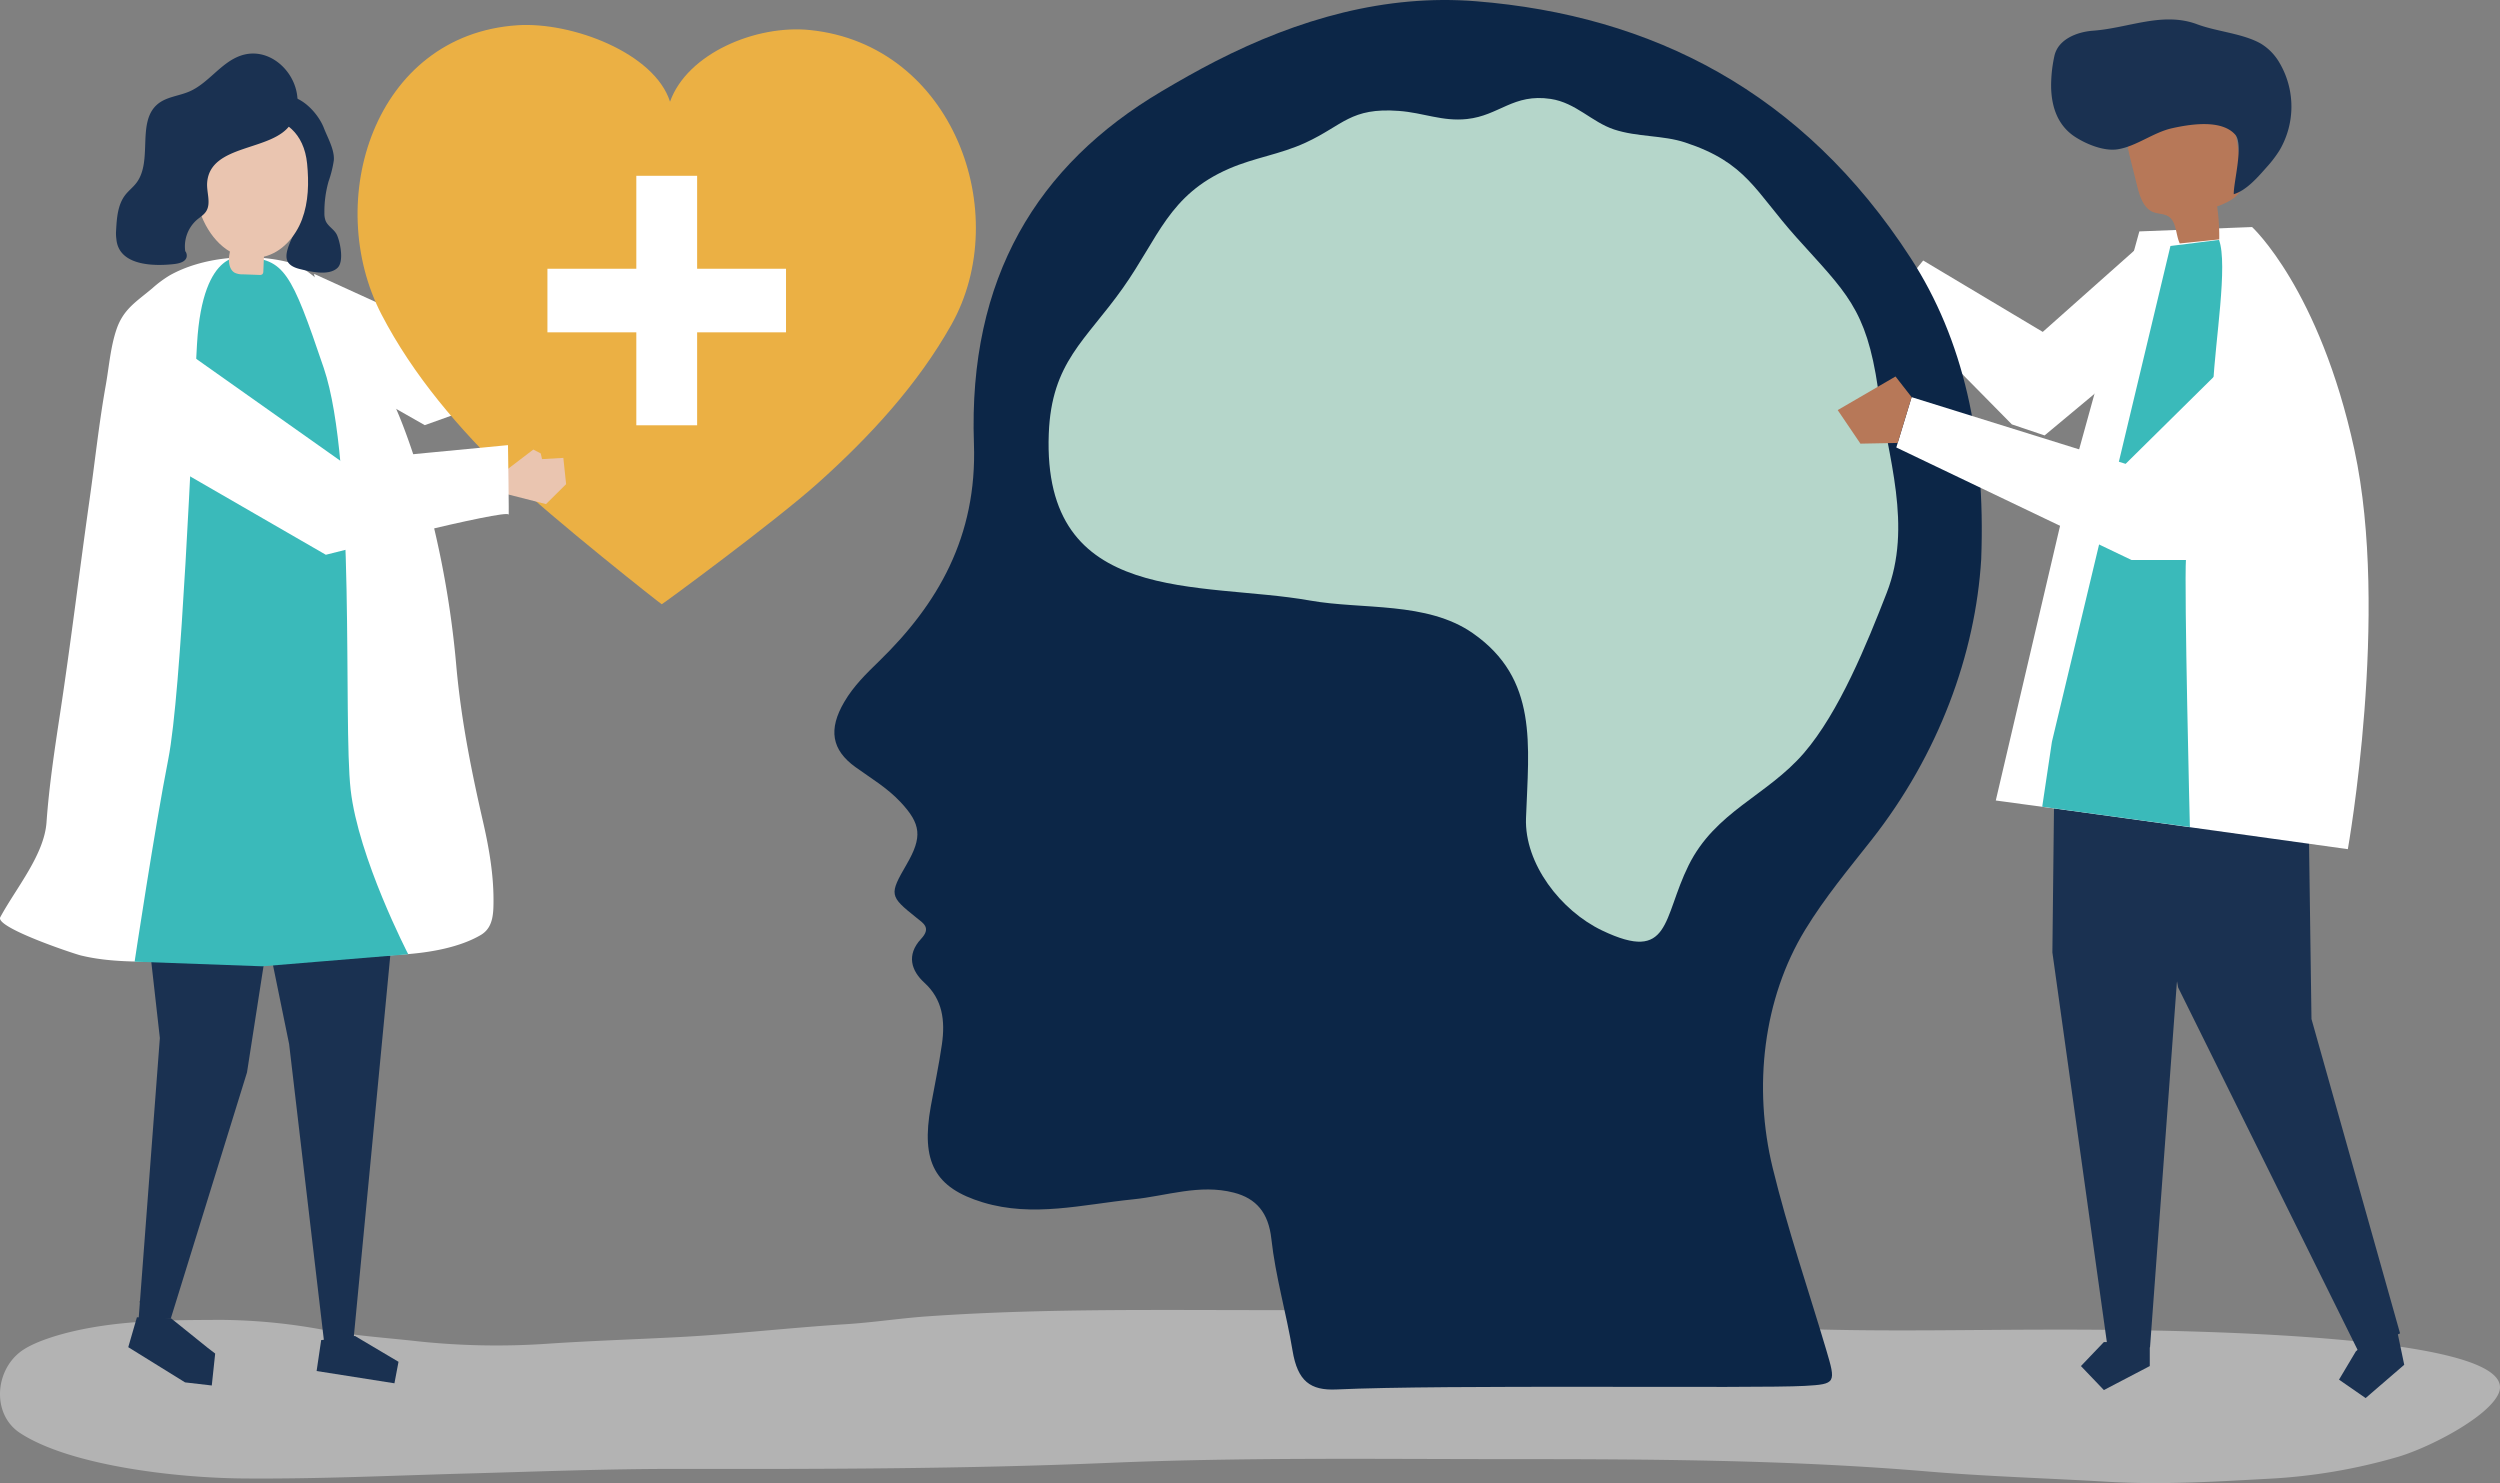<?xml version="1.0" encoding="UTF-8"?> <svg xmlns="http://www.w3.org/2000/svg" viewBox="0 0 892.042 529.198"><rect x="0" y="0" width="892.042" height="529.198" fill="#808080" stroke="none"/> <defs> <style> .cls-1 { opacity: 0.4; } .cls-2 { fill: #fff; } .cls-3 { fill: #ddc8ac; } .cls-4 { fill: #1a3151; } .cls-5 { fill: #b77858; } .cls-6 { fill: #3ababa; } .cls-7 { fill: #0c2647; } .cls-8 { fill: #eac5b0; } .cls-9 { fill: #b5d6ca; } .cls-10 { fill: #ebb044; } </style> </defs> <g id="Слой_2" data-name="Слой 2"> <g id="object"> <g> <g class="cls-1"> <path class="cls-2" d="M409.248,467.42c-26.123.049-52.247.445-78.324,2.273-9.832.689-19.459,2.205-29.313,2.817-19.684,1.222-39.017,3.5-58.771,4.551-15.908.846-31.882,1.346-47.744,2.42a265.617,265.617,0,0,1-46.091-.889c-10.924-1.231-21.899-1.925-32.64-3.903a206.478,206.478,0,0,0-37.588-3.738c-17.852.081-35.237.091-52.321,3.998-5.997,1.371-13.339,3.626-17.893,6.504-10.425,6.589-11.836,23.028-1.427,29.861,17.533,11.501,54.952,16.013,79.528,16.226,26.93.233,53.091-1.026,80.06-1.767,25.06-.688,50.058-1.668,75.159-1.633,51.267.07,102.542 0,153.717-2.158,48.08-2.028,96.281-1.332,144.466-1.332,49.412,0,98.49.245,147.546,4.384,21.374,1.803,43.15,2.435,64.631,3.698,19.238,1.131,37.726-.022,56.888-1.068a201.555,201.555,0,0,0,46.692-7.885c11.571-3.485,32.199-14.312,35.747-22.631,9.948-23.322-140.196-22.761-163.249-22.709-25.789.059-51.782.593-77.551-.026a283.9,283.9,0,0,1-32.099-3.059c-10.537-1.457-21.154-1.087-31.84-1.699-44.562-2.554-89.223-2.181-133.927-2.181C438.357,467.473,423.803,467.393,409.248,467.42Z"></path> </g> <g> <g> <polygon class="cls-3" points="685.481 98.142 677.672 93.574 675.646 85.6 673.812 85.191 673.239 87.531 669.745 81.416 664.534 79.484 658.502 83.889 656.263 91.485 661.081 97.284 669.341 100.257 679.772 106.993 685.481 98.142"></polygon> <polygon class="cls-2" points="686.219 92.951 674.513 107.449 717.86 151.425 729.547 155.368 779.326 113.857 766.013 85.434 728.886 118.429 686.219 92.951"></polygon> </g> <g> <g> <polygon class="cls-4" points="856.129 478.64 857.867 486.978 844.092 498.853 834.598 492.282 840.616 482.176 854.391 470.301 856.129 478.64"></polygon> <polygon class="cls-4" points="807.955 222.25 823.326 259.314 824.775 363.598 856.381 475.768 841.685 482.583 777.189 352.337 769.849 311.084 766.931 224.201 807.955 222.25"></polygon> </g> <g> <polygon class="cls-4" points="733.534 230.556 732.325 339.845 752.02 480.756 767.164 480.756 776.728 350.735 797.451 220.715 733.534 230.556"></polygon> <polygon class="cls-4" points="767.076 478.871 767.076 487.433 750.7 495.996 742.512 487.433 750.7 478.871 767.076 478.871"></polygon> </g> </g> <path class="cls-2" d="M763.356,82.57l40.227-1.558s24.065,22.08,36.502,79.456c12.664,58.423-2.339,142.529-2.339,142.529s-107.923-15.041-125.619-17.365l26.997-115.352Z"></path> <g> <path class="cls-5" d="M777.772,86.868q7.046-.72,14.093-1.441a77.295,77.295,0,0,0-.749-11.77c3.917-1.434,8.443-3.586,9.131-7.865a12.779,12.779,0,0,0-.225-4.073q-1.369-8.354-2.739-16.708a15.423,15.423,0,0,0-1.651-5.56c-1.754-2.898-5.163-4.169-8.393-4.76-8.243-1.508-17.231.347-23.631,5.985a13.321,13.321,0,0,0-3.997,5.497c-1.161,3.38-.301,7.11.567,10.585q1.201,4.811,2.402,9.621c.921,3.689,2.252,7.882,5.648,9.27,1.803.737,3.933.525,5.565,1.614C776.671,79.181,776.277,83.659,777.772,86.868Z"></path> <path class="cls-4" d="M731.877,31.207a49.467,49.467,0,0,1,1.151-11.162c1.254-5.982,8.003-8.671,13.846-9.095,12.619-.916,24.796-6.898,37.12-2.28,7.044,2.639,16.504,3.273,22.879,6.994a19.261,19.261,0,0,1,6.438,6.658,30.807,30.807,0,0,1,.037,31.357,42.129,42.129,0,0,1-4.42,5.81c-3.33,3.766-7.313,8.417-11.888,9.808-.103-4.279,3.641-17.764.503-21.275-4.979-5.572-16.257-3.646-22.444-2.285-6.75,1.485-12.77,6.473-19.462,7.531-4.815.761-10.955-1.716-15.045-4.323C734.182,44.856,732.042,38.105,731.877,31.207Z"></path> </g> <path class="cls-6" d="M774.451,87.771l-42.289,176.887-3.466,23.198,52.688,7.249s-2.08-84.705-1.387-95.999,8.507-35.721,9.706-62.04c.693-15.224,5.318-42.569,2.08-51.471Z"></path> </g> <path class="cls-7" d="M706.929,199.53c1.612-42.914-6.36-78.397-25.134-107.41-38.517-59.522-92.44-86.635-155.124-91.674-32.151-2.584-63.35,6.234-93.016,21.443-6.488,3.326-12.868,6.961-19.188,10.704-44.363,26.271-69.043,66.606-66.95,125.705,1.175,33.168-12.948,57.309-33.81,77.598-4.557,4.432-9.094,8.817-12.455,14.56-5.739,9.807-4.556,17.098,4.007,23.27,5.487,3.955,11.277,7.351,16.079,12.479,7.333,7.829,7.808,12.448,2.21,22.131-6.302,10.9-6.268,11.346,3.415,19.089,2.599,2.078,5.35,3.642,1.699,7.575-5.372,5.787-3.45,11.434,1.176,15.651,6.493,5.919,7.469,13.513,6.249,22.003-1.064,7.407-2.633,14.721-3.958,22.081-3.575,19.856,1.404,29.073,18.561,34.29,17.907,5.445,35.728.729,53.586-1.074,11.97-1.208,23.755-5.562,36.001-2.393,7.95,2.057,12.34,7.141,13.361,16.451,1.489,13.578,5.354,26.554,7.562,39.914,1.801,10.896,6.339,14.299,15.723,13.859,38.291-1.795,149.678-.285,167.048-1.271,11.205-.636,11.179-1.002,7.613-13.011-6.407-21.58-13.71-42.79-19.069-64.805-6.996-28.738-3.429-60.299,11.602-84.941,7.041-11.543,15.478-21.636,23.653-32.028C691.797,269.187,704.88,233.323,706.929,199.53Z"></path> <g> <path class="cls-8" d="M217.101,66.048l5.348-3.765,6.115,2.844,3.053,5.954-2.157,4.534-5.475,2.527,1.896.77-.533,1.625-8.488,2.919c-1.72-2.341-8.101-4.723-9.022-5.977l5.918-4.234Z"></path> <g> <polygon class="cls-4" points="104.098 284.596 44.821 261.8 57.039 370.388 49.959 464.07 49.769 464.695 49.911 464.711 49.405 471.414 60.98 470.351 60.98 470.351 60.98 470.351 88.135 382.653 101.955 293.745 101.955 293.745 104.098 284.596"></polygon> <polygon class="cls-4" points="60.98 470.351 48.853 470.03 45.756 480.73 46.062 480.825 45.985 480.834 66.034 493.257 75.567 494.365 76.778 482.973 74.203 481 60.98 470.351"></polygon> </g> <g> <polygon class="cls-4" points="144.476 286.461 126.075 478.768 115.698 479.293 103.164 372.549 82.73 272.569 144.476 286.461"></polygon> <polygon class="cls-4" points="126.655 476.699 142.196 485.914 140.74 493.582 112.971 489.205 114.605 478.157 126.655 476.699"></polygon> </g> <path class="cls-2" d="M172.267,333.153c3.751-2.724,3.831-7.465,3.825-12.215-.012-8.918-1.546-18.035-3.501-26.701-3.722-16.258-7.942-35.84-9.798-56.908-4.796-54.449-21.239-90.987-21.239-90.987l-5.306-14.795q-1.582-2.886-3.291-5.701c-6.627-10.874-18.133-29.353-30.439-32.378q-.386-.095-.776-.184c-12.938-2.969-29.517-1.591-41.21,4.986a40.89,40.89,0,0,0-6.15,4.563c-5.717,4.823-10.38,7.434-12.845,14.783-2.14,6.381-2.638,13.344-3.818,19.956-2.397,13.435-3.828,27.03-5.742,40.543-3.59,25.34-6.638,50.762-10.478,76.064-1.976,13.021-3.967,26.067-4.9,39.225-.825,11.633-10.862,23.447-16.502,33.872-1.963,3.628,26.224,13.029,28.75,13.644,11.692,2.846,24.13,2.119,36.183,2.177q39.621.188,79.188-2.553c8.758-.607,19.551-2.356,27.323-6.915Q171.925,333.402,172.267,333.153Z"></path> <path class="cls-6" d="M87.234,91.794s-14.879-4.2-16.934,30.905-5.481,123.943-10.277,148.302-11.99,72.137-11.99,72.137l45.561,1.656,52.07-4.299s-17.813-34.389-20.554-58.748,2.055-116.063-9.592-150.452S101.428,92.412,87.234,91.794Z"></path> <polygon class="cls-2" points="118.363 132.829 151.565 151.703 171.577 144.539 222.783 85.669 209.18 72.81 154.834 117.234 112.056 97.717 118.363 132.829"></polygon> <g> <g> <path class="cls-4" d="M107.986,63.981c2.251,7.068-1.007,14.605-3.867,21.047-2.536,5.712-3.418,9.472,3.021,11.013,3.628.869,10.066,2.489,13.248-.416,2.409-2.201,1.055-8.996-.117-11.696-.895-2.061-3.264-3.108-4.107-5.194a7.587,7.587,0,0,1-.41-2.748,39.549,39.549,0,0,1,1.49-11.283,39.873,39.873,0,0,0,1.869-7.497c.308-3.739-2.22-8.096-3.549-11.531-2.472-6.391-11.075-14.965-18.28-9.947a11.009,11.009,0,0,0-3.394,4.958,9.47,9.47,0,0,0-.944,3.53c-.055,4.907,4.229,5.735,7.188,8.071A24.597,24.597,0,0,1,107.986,63.981Z"></path> <path class="cls-8" d="M94.284,91.563c6.249-1.539,11.134-7.026,13.482-13.274,2.348-6.248,2.47-13.176,1.821-19.855-2.161-22.224-28.599-20.798-37.552-3.764C64.233,69.515,76.115,96.038,94.284,91.563Z"></path> </g> <path class="cls-8" d="M94.277,89.168q-.157,3.798-.314,7.595a1.596,1.596,0,0,1-.293,1.043,1.436,1.436,0,0,1-1.141.293q-2.959-.107-5.919-.214a6.202,6.202,0,0,1-2.857-.565c-1.887-1.059-2.277-3.734-1.976-5.951s1.062-4.452.612-6.642c4.074,2.099,7.943-2.644,12.017-.545Z"></path> </g> <path class="cls-4" d="M85.751,19.904c-6.942,2.466-11.394,9.808-18.168,12.741-3.885,1.682-8.483,1.895-11.653,4.785-7.104,6.474-1.394,20.059-7.23,27.796-1.214,1.609-2.849,2.825-4.068,4.429-2.628,3.461-2.971,8.184-3.206,12.597a14.569,14.569,0,0,0,.102,3.073c.913,10.189,15.059,9.541,20.678,8.889,6.166-.716,4.111-4.299,4.111-4.299l-.224-.286a12.631,12.631,0,0,1,4.144-11.185c1.153-.978,2.518-1.757,3.331-3.056,1.826-2.916.083-6.78.351-10.253,1.081-13.992,23.537-10.993,29.874-20.954C111.563,31.963,98.861,15.246,85.751,19.904Z"></path> </g> <path class="cls-9" d="M544.504,291.932c.948-26.172,4.448-49.679-19.008-66.012-16.37-11.399-39.364-8.315-58.047-11.637-39.033-6.941-95.613,2.359-93.228-59.534.986-25.575,13.109-33.151,26.428-51.96,12.71-17.948,16.382-33.238,37.847-42.579,9.278-4.038,18.162-5.057,27.416-9.332,13.376-6.18,15.978-12.568,33.166-11.305,8.975.66,15.558,3.847,24.376,2.898,11.545-1.242,16.513-9.182,29.871-7.171,8.957,1.349,14.695,8.292,22.614,10.903,8.332,2.748,17.326,1.991,25.359,4.635,21.99,7.238,24.9,17.367,39.74,33.92,17.528,19.552,24.864,25.155,29.056,53.793,3.613,24.682,12.384,49.174,3.111,73.008-7.094,18.232-16.968,42.57-29.543,57.151-13.21,15.317-31.592,20.767-41.164,40.104-9.344,18.875-6.266,34.958-30.85,23.197C556.94,324.977,543.916,308.186,544.504,291.932Z"></path> <g> <path class="cls-10" d="M289.076,10.725c-19.345-1.999-43.897,8.373-49.999,25.564-5.532-17.401-35.076-28.58-54.475-27.279-51.192,3.433-69.479,62.734-48.465,103.213,11.31,21.787,27.763,40.954,45.773,58.223,15.082,14.461,54.09,45.258,54.212,45.158.119.105,40.119-29.269,55.668-43.178,18.569-16.61,35.643-35.173,47.664-56.539C361.789,76.189,340.125,16.001,289.076,10.725Z"></path> <polygon class="cls-2" points="280.464 95.896 248.746 95.896 248.746 62.729 227.051 62.729 227.051 95.896 195.333 95.896 195.333 118.582 227.051 118.582 227.051 151.75 248.746 151.75 248.746 118.582 280.464 118.582 280.464 95.896"></polygon> </g> <g> <polygon class="cls-2" points="809.925 114.688 758.454 165.51 682.099 141.708 676.635 159.668 760.555 199.816 782.638 199.816 829.302 158.304 809.925 114.688"></polygon> <polygon class="cls-5" points="677.128 158.049 663.837 158.304 655.722 146.327 676.352 134.334 682.099 141.708 677.128 158.049"></polygon> </g> <g> <polygon class="cls-8" points="180.08 168.196 180.688 176.275 194.827 179.868 201.998 172.753 201.008 163.381 193.4 163.819 192.944 161.785 190.291 160.407 180.08 168.196"></polygon> <path class="cls-2" d="M60.271,121.151l61.337,43.384,59.647-5.708s.427,27.021.214,24.796-65.206,14.328-65.206,14.328l-63.094-36.437Z"></path> </g> </g> </g> </g> </svg> 